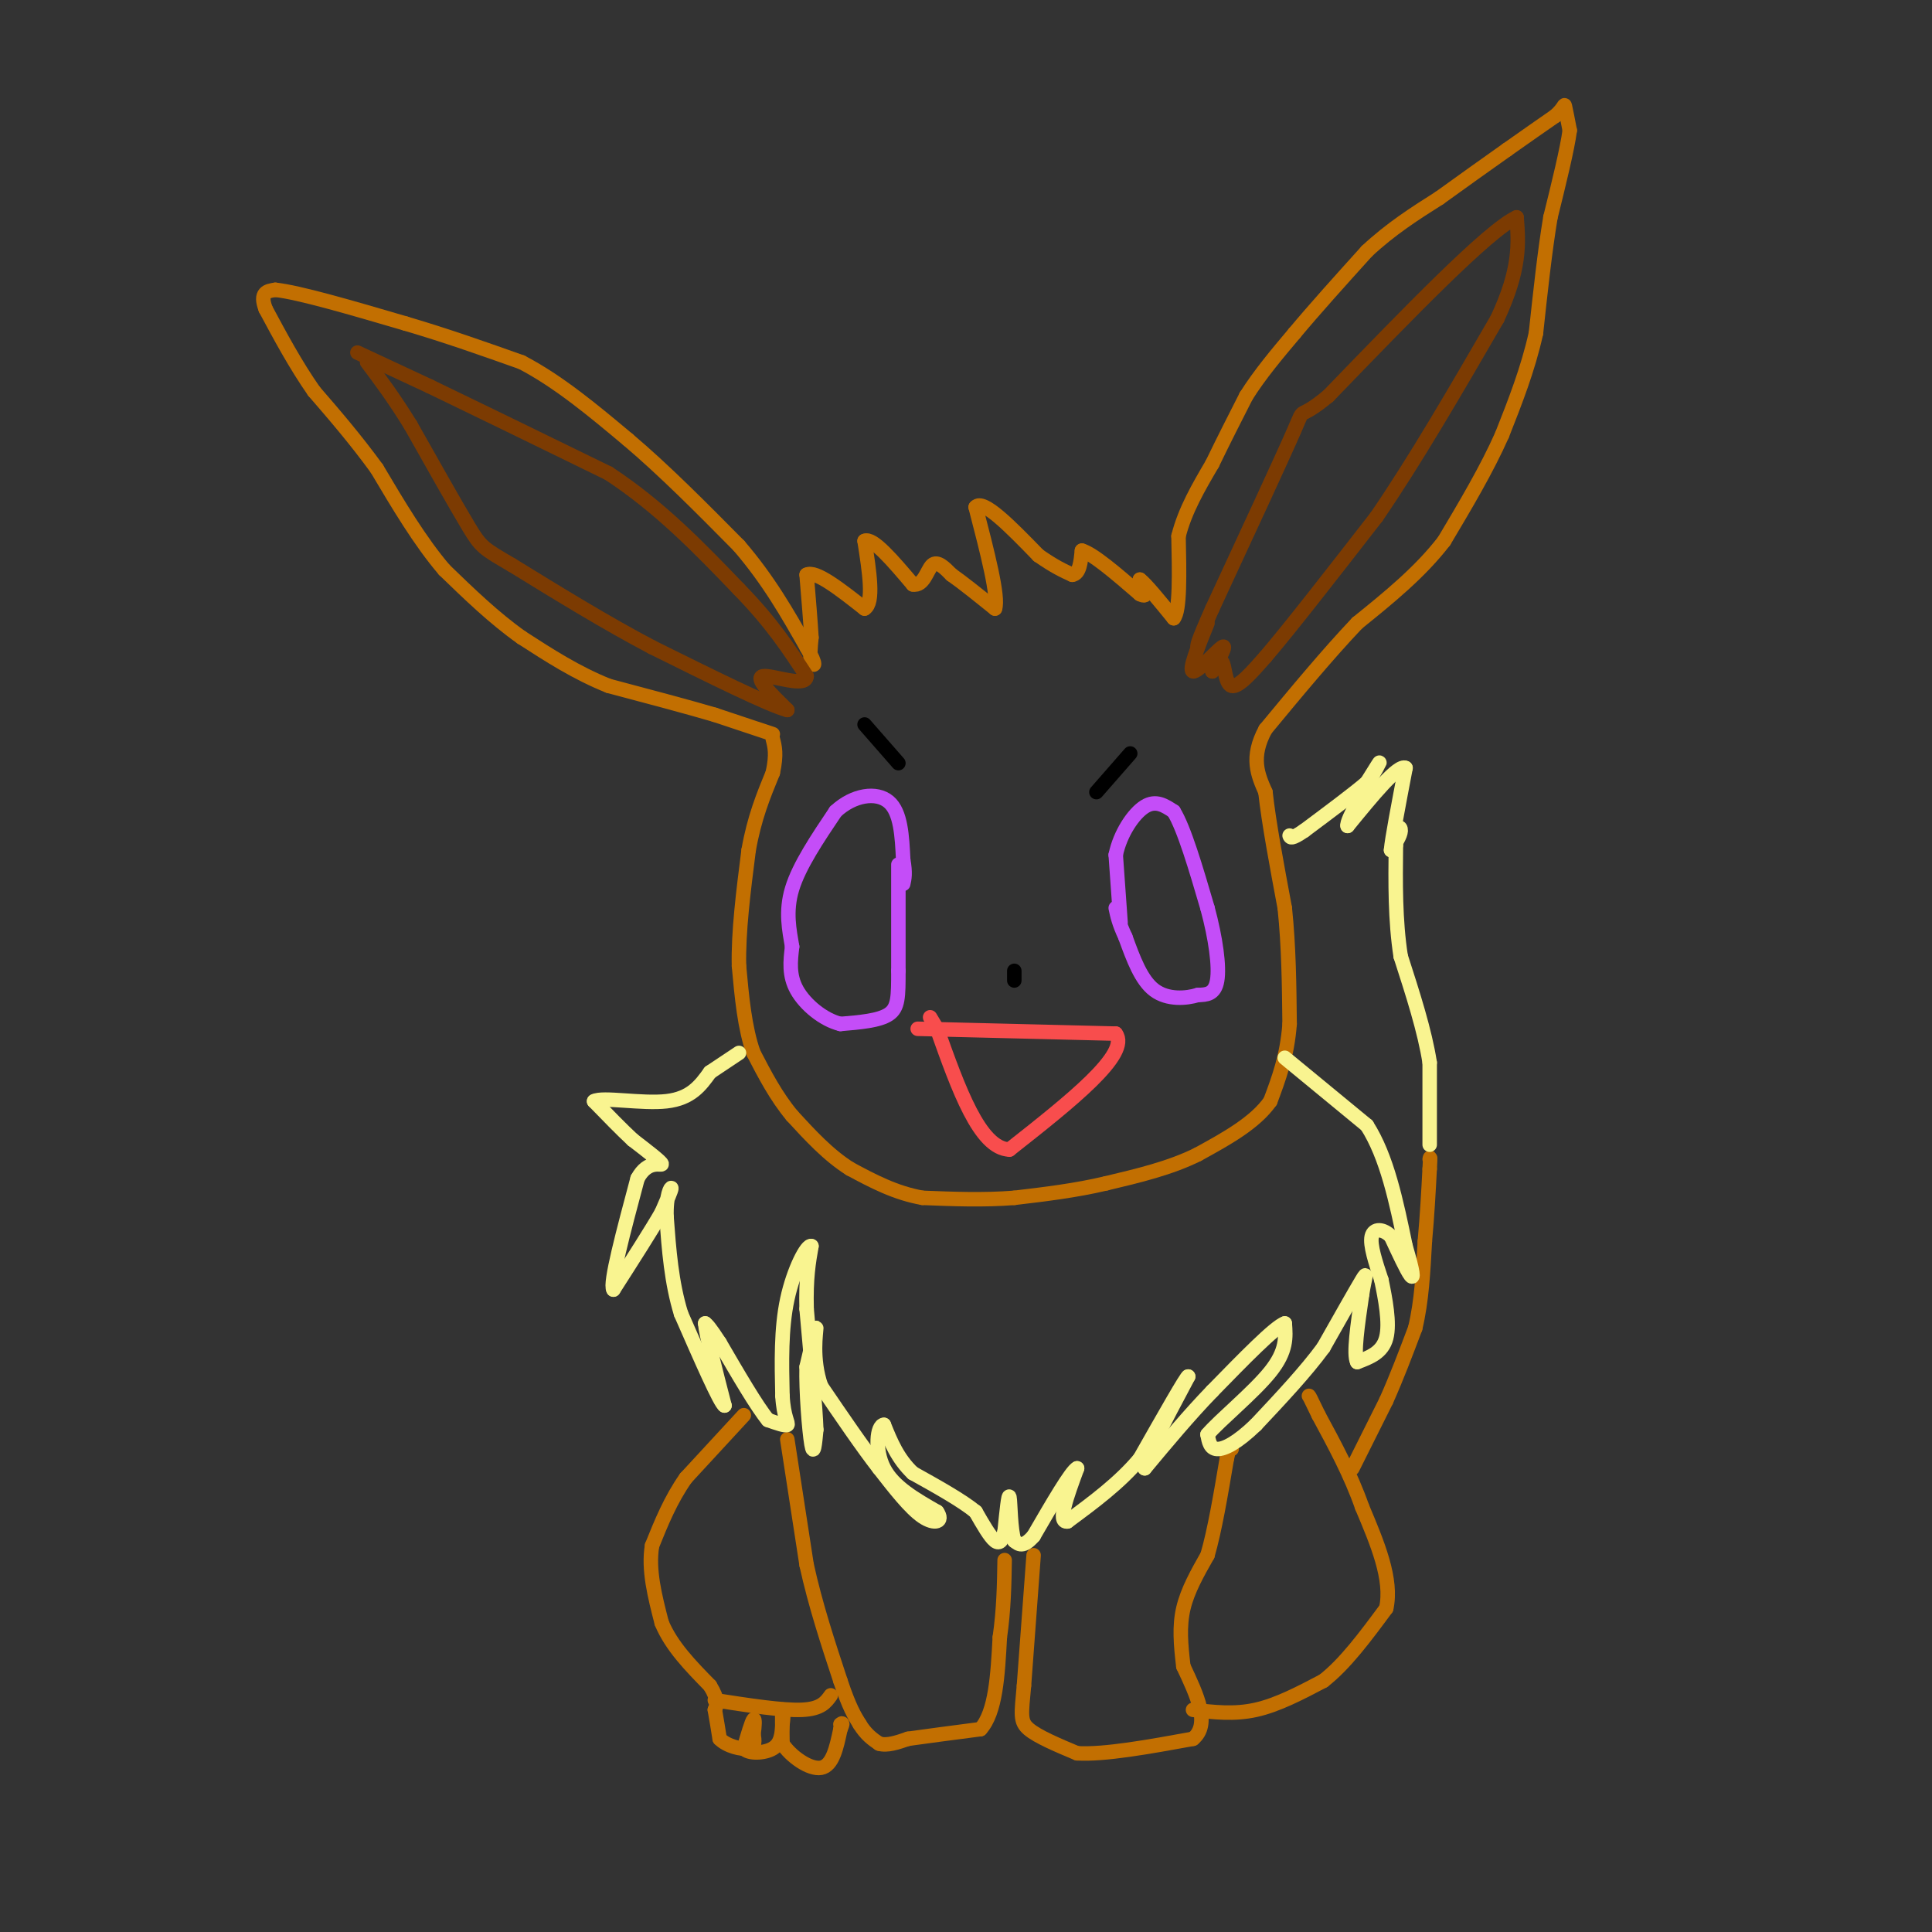 <svg viewBox='0 0 400 400' version='1.1' xmlns='http://www.w3.org/2000/svg' xmlns:xlink='http://www.w3.org/1999/xlink'><rect x="0" y="0" width="400" height="400" fill="#333333" stroke="none"/><g fill='none' stroke='#C26F01' stroke-width='3' stroke-linecap='round' stroke-linejoin='round'><path d='M160,152c0.000,0.000 -12.000,-4.000 -12,-4'/><path d='M148,148c-5.667,-1.667 -13.833,-3.833 -22,-6'/><path d='M126,142c-6.667,-2.667 -12.333,-6.333 -18,-10'/><path d='M108,132c-5.667,-4.000 -10.833,-9.000 -16,-14'/><path d='M92,118c-5.000,-5.833 -9.500,-13.417 -14,-21'/><path d='M78,97c-4.500,-6.167 -8.750,-11.083 -13,-16'/><path d='M65,81c-3.833,-5.500 -6.917,-11.250 -10,-17'/><path d='M55,64c-1.333,-3.500 0.333,-3.750 2,-4'/><path d='M57,60c4.833,0.500 15.917,3.750 27,7'/><path d='M84,67c8.500,2.500 16.250,5.250 24,8'/><path d='M108,75c7.667,4.000 14.833,10.000 22,16'/><path d='M130,91c7.500,6.333 15.250,14.167 23,22'/><path d='M153,113c6.167,7.167 10.083,14.083 14,21'/><path d='M167,134c2.400,4.156 1.400,4.044 1,3c-0.400,-1.044 -0.200,-3.022 0,-5'/><path d='M168,132c-0.167,-3.000 -0.583,-8.000 -1,-13'/><path d='M167,119c1.833,-1.000 6.917,3.000 12,7'/><path d='M179,126c2.000,-1.167 1.000,-7.583 0,-14'/><path d='M179,112c1.667,-0.833 5.833,4.083 10,9'/><path d='M189,121c2.267,0.422 2.933,-3.022 4,-4c1.067,-0.978 2.533,0.511 4,2'/><path d='M197,119c2.167,1.500 5.583,4.250 9,7'/><path d='M206,126c0.833,-2.333 -1.583,-11.667 -4,-21'/><path d='M202,105c1.500,-1.833 7.250,4.083 13,10'/><path d='M215,115c3.333,2.333 5.167,3.167 7,4'/><path d='M222,119c1.500,-0.167 1.750,-2.583 2,-5'/><path d='M224,114c2.333,0.667 7.167,4.833 12,9'/><path d='M236,123c2.000,1.000 1.000,-1.000 0,-3'/><path d='M236,120c1.167,0.833 4.083,4.417 7,8'/><path d='M243,128c1.333,-1.500 1.167,-9.250 1,-17'/><path d='M244,111c1.333,-5.333 4.167,-10.167 7,-15'/><path d='M251,96c2.333,-4.833 4.667,-9.417 7,-14'/><path d='M258,82c2.833,-4.500 6.417,-8.750 10,-13'/><path d='M268,69c4.167,-5.000 9.583,-11.000 15,-17'/><path d='M283,52c5.000,-4.667 10.000,-7.833 15,-11'/><path d='M298,41c4.833,-3.500 9.417,-6.750 14,-10'/><path d='M312,31c4.000,-2.833 7.000,-4.917 10,-7'/><path d='M322,24c1.956,-1.756 1.844,-2.644 2,-2c0.156,0.644 0.578,2.822 1,5'/><path d='M325,27c-0.500,3.833 -2.250,10.917 -4,18'/><path d='M321,45c-1.167,7.000 -2.083,15.500 -3,24'/><path d='M318,69c-1.667,7.500 -4.333,14.250 -7,21'/><path d='M311,90c-3.167,7.167 -7.583,14.583 -12,22'/><path d='M299,112c-5.000,6.500 -11.500,11.750 -18,17'/><path d='M281,129c-6.167,6.500 -12.583,14.250 -19,22'/><path d='M262,151c-3.167,5.833 -1.583,9.417 0,13'/><path d='M262,164c0.667,6.167 2.333,15.083 4,24'/><path d='M266,188c0.833,8.000 0.917,16.000 1,24'/><path d='M267,212c-0.500,6.667 -2.250,11.333 -4,16'/><path d='M263,228c-3.167,4.500 -9.083,7.750 -15,11'/><path d='M248,239c-5.667,2.833 -12.333,4.417 -19,6'/><path d='M229,245c-6.333,1.500 -12.667,2.250 -19,3'/><path d='M210,248c-6.333,0.500 -12.667,0.250 -19,0'/><path d='M191,248c-5.667,-1.000 -10.333,-3.500 -15,-6'/><path d='M176,242c-4.500,-2.833 -8.250,-6.917 -12,-11'/><path d='M164,231c-3.333,-4.000 -5.667,-8.500 -8,-13'/><path d='M156,218c-1.833,-5.167 -2.417,-11.583 -3,-18'/><path d='M153,200c-0.167,-7.000 0.917,-15.500 2,-24'/><path d='M155,176c1.167,-6.667 3.083,-11.333 5,-16'/><path d='M160,160c0.833,-3.833 0.417,-5.417 0,-7'/><path d='M154,293c0.000,0.000 -12.000,13.000 -12,13'/><path d='M142,306c-3.167,4.500 -5.083,9.250 -7,14'/><path d='M135,320c-0.833,5.000 0.583,10.500 2,16'/><path d='M137,336c2.000,4.833 6.000,8.917 10,13'/><path d='M147,349c1.833,3.000 1.417,4.000 1,5'/><path d='M148,354c0.333,1.833 0.667,3.917 1,6'/><path d='M149,360c1.444,1.511 4.556,2.289 6,2c1.444,-0.289 1.222,-1.644 1,-3'/><path d='M156,359c0.244,-1.400 0.356,-3.400 0,-3c-0.356,0.400 -1.178,3.200 -2,6'/><path d='M154,362c0.933,1.156 4.267,1.044 6,0c1.733,-1.044 1.867,-3.022 2,-5'/><path d='M162,357c0.311,-1.756 0.089,-3.644 0,-3c-0.089,0.644 -0.044,3.822 0,7'/><path d='M162,361c1.600,2.556 5.600,5.444 8,5c2.400,-0.444 3.200,-4.222 4,-8'/><path d='M174,358c0.667,-1.500 0.333,-1.250 0,-1'/><path d='M148,352c7.000,1.083 14.000,2.167 18,2c4.000,-0.167 5.000,-1.583 6,-3'/><path d='M163,298c0.000,0.000 4.000,26.000 4,26'/><path d='M167,324c1.833,8.333 4.417,16.167 7,24'/><path d='M174,348c1.833,5.500 2.917,7.250 4,9'/><path d='M178,357c1.333,2.167 2.667,3.083 4,4'/><path d='M182,361c1.667,0.500 3.833,-0.250 6,-1'/><path d='M188,360c3.500,-0.500 9.250,-1.250 15,-2'/><path d='M203,358c3.167,-3.500 3.583,-11.250 4,-19'/><path d='M207,339c0.833,-5.833 0.917,-10.917 1,-16'/><path d='M214,322c0.000,0.000 -2.000,27.000 -2,27'/><path d='M212,349c-0.533,5.978 -0.867,7.422 1,9c1.867,1.578 5.933,3.289 10,5'/><path d='M223,363c5.667,0.333 14.833,-1.333 24,-3'/><path d='M247,360c3.667,-3.000 0.833,-9.000 -2,-15'/><path d='M245,345c-0.533,-4.511 -0.867,-8.289 0,-12c0.867,-3.711 2.933,-7.356 5,-11'/><path d='M250,322c1.500,-5.167 2.750,-12.583 4,-20'/><path d='M254,302c0.833,-3.667 0.917,-2.833 1,-2'/><path d='M247,354c4.250,0.500 8.500,1.000 13,0c4.500,-1.000 9.250,-3.500 14,-6'/><path d='M274,348c4.500,-3.500 8.750,-9.250 13,-15'/><path d='M287,333c1.333,-6.000 -1.833,-13.500 -5,-21'/><path d='M282,312c-2.333,-6.667 -5.667,-12.833 -9,-19'/><path d='M273,293c-1.833,-3.833 -1.917,-3.917 -2,-4'/><path d='M280,304c0.000,0.000 7.000,-14.000 7,-14'/><path d='M287,290c2.167,-4.833 4.083,-9.917 6,-15'/><path d='M293,275c1.333,-5.500 1.667,-11.750 2,-18'/><path d='M295,257c0.500,-5.500 0.750,-10.250 1,-15'/><path d='M296,242c0.167,-2.833 0.083,-2.417 0,-2'/></g>
<g fill='none' stroke='#F9F490' stroke-width='3' stroke-linecap='round' stroke-linejoin='round'><path d='M296,237c0.000,0.000 0.000,-17.000 0,-17'/><path d='M296,220c-1.000,-6.500 -3.500,-14.250 -6,-22'/><path d='M290,198c-1.167,-7.500 -1.083,-15.250 -1,-23'/><path d='M289,175c0.156,-4.422 1.044,-3.978 1,-3c-0.044,0.978 -1.022,2.489 -2,4'/><path d='M288,176c0.167,-2.167 1.583,-9.583 3,-17'/><path d='M291,159c-1.500,-0.833 -6.750,5.583 -12,12'/><path d='M279,171c-0.444,-0.933 4.444,-9.267 6,-12c1.556,-2.733 -0.222,0.133 -2,3'/><path d='M283,162c-2.500,2.167 -7.750,6.083 -13,10'/><path d='M270,172c-2.667,1.833 -2.833,1.417 -3,1'/><path d='M266,219c0.000,0.000 17.000,14.000 17,14'/><path d='M283,233c4.167,6.500 6.083,15.750 8,25'/><path d='M291,258c1.644,5.578 1.756,7.022 1,6c-0.756,-1.022 -2.378,-4.511 -4,-8'/><path d='M288,256c-1.600,-1.644 -3.600,-1.756 -4,0c-0.400,1.756 0.800,5.378 2,9'/><path d='M286,265c0.800,3.844 1.800,8.956 1,12c-0.800,3.044 -3.400,4.022 -6,5'/><path d='M281,282c-0.833,-1.500 0.083,-7.750 1,-14'/><path d='M282,268c0.511,-3.467 1.289,-5.133 0,-3c-1.289,2.133 -4.644,8.067 -8,14'/><path d='M274,279c-3.667,5.000 -8.833,10.500 -14,16'/><path d='M260,295c-3.867,3.733 -6.533,5.067 -8,5c-1.467,-0.067 -1.733,-1.533 -2,-3'/><path d='M250,297c2.444,-2.911 9.556,-8.689 13,-13c3.444,-4.311 3.222,-7.156 3,-10'/><path d='M266,274c-2.000,0.667 -8.500,7.333 -15,14'/><path d='M251,288c-4.833,5.000 -9.417,10.500 -14,16'/><path d='M237,304c-0.833,-0.500 4.083,-9.750 9,-19'/><path d='M246,285c-0.167,-0.333 -5.083,8.333 -10,17'/><path d='M236,302c-4.167,5.000 -9.583,9.000 -15,13'/><path d='M221,315c-2.167,0.333 -0.083,-5.333 2,-11'/><path d='M223,304c-1.167,0.500 -5.083,7.250 -9,14'/><path d='M214,318c-2.167,2.500 -3.083,1.750 -4,1'/><path d='M210,319c-0.800,-2.156 -0.800,-8.044 -1,-9c-0.200,-0.956 -0.600,3.022 -1,7'/><path d='M208,317c-0.422,1.800 -0.978,2.800 -2,2c-1.022,-0.800 -2.511,-3.400 -4,-6'/><path d='M202,313c-2.833,-2.333 -7.917,-5.167 -13,-8'/><path d='M189,305c-3.167,-3.000 -4.583,-6.500 -6,-10'/><path d='M183,295c-1.422,0.044 -1.978,5.156 0,9c1.978,3.844 6.489,6.422 11,9'/><path d='M194,313c1.444,2.067 -0.444,2.733 -3,1c-2.556,-1.733 -5.778,-5.867 -9,-10'/><path d='M182,304c-3.500,-4.500 -7.750,-10.750 -12,-17'/><path d='M170,287c-2.000,-5.667 -1.000,-11.333 -1,-12c0.000,-0.667 -1.000,3.667 -2,8'/><path d='M167,283c-0.133,4.933 0.533,13.267 1,16c0.467,2.733 0.733,-0.133 1,-3'/><path d='M169,296c-0.167,-4.667 -1.083,-14.833 -2,-25'/><path d='M167,271c-0.167,-6.333 0.417,-9.667 1,-13'/><path d='M168,258c-0.911,-0.467 -3.689,4.867 -5,11c-1.311,6.133 -1.156,13.067 -1,20'/><path d='M162,289c0.244,4.489 1.356,5.711 1,6c-0.356,0.289 -2.178,-0.356 -4,-1'/><path d='M159,294c-2.333,-2.833 -6.167,-9.417 -10,-16'/><path d='M149,278c-2.167,-3.333 -2.583,-3.667 -3,-4'/><path d='M146,274c0.167,2.167 2.083,9.583 4,17'/><path d='M150,291c-0.833,-0.333 -4.917,-9.667 -9,-19'/><path d='M141,272c-2.000,-6.500 -2.500,-13.250 -3,-20'/><path d='M138,252c-0.156,-4.667 0.956,-6.333 1,-6c0.044,0.333 -0.978,2.667 -2,5'/><path d='M137,251c-2.000,3.500 -6.000,9.750 -10,16'/><path d='M127,267c-0.833,-1.167 2.083,-12.083 5,-23'/><path d='M132,244c2.156,-4.022 5.044,-2.578 5,-3c-0.044,-0.422 -3.022,-2.711 -6,-5'/><path d='M131,236c-2.333,-2.167 -5.167,-5.083 -8,-8'/><path d='M123,228c1.689,-0.978 9.911,0.578 15,0c5.089,-0.578 7.044,-3.289 9,-6'/><path d='M147,222c2.500,-1.667 4.250,-2.833 6,-4'/></g>
<g fill='none' stroke='#C44DF8' stroke-width='3' stroke-linecap='round' stroke-linejoin='round'><path d='M186,179c0.000,0.000 0.000,22.000 0,22'/><path d='M186,201c0.000,5.333 0.000,7.667 -2,9c-2.000,1.333 -6.000,1.667 -10,2'/><path d='M174,212c-3.511,-0.844 -7.289,-3.956 -9,-7c-1.711,-3.044 -1.356,-6.022 -1,-9'/><path d='M164,196c-0.556,-3.356 -1.444,-7.244 0,-12c1.444,-4.756 5.222,-10.378 9,-16'/><path d='M173,168c3.711,-3.467 8.489,-4.133 11,-2c2.511,2.133 2.756,7.067 3,12'/><path d='M187,178c0.500,2.833 0.250,3.917 0,5'/><path d='M232,191c0.000,0.000 -1.000,-14.000 -1,-14'/><path d='M231,177c0.911,-4.444 3.689,-8.556 6,-10c2.311,-1.444 4.156,-0.222 6,1'/><path d='M243,168c2.167,3.500 4.583,11.750 7,20'/><path d='M250,188c1.711,6.311 2.489,12.089 2,15c-0.489,2.911 -2.244,2.956 -4,3'/><path d='M248,206c-2.356,0.733 -6.244,1.067 -9,-1c-2.756,-2.067 -4.378,-6.533 -6,-11'/><path d='M233,194c-1.333,-2.833 -1.667,-4.417 -2,-6'/></g>
<g fill='none' stroke='#7C3B02' stroke-width='3' stroke-linecap='round' stroke-linejoin='round'><path d='M74,73c0.000,0.000 15.000,7.000 15,7'/><path d='M89,80c8.667,4.167 22.833,11.083 37,18'/><path d='M126,98c10.667,7.000 18.833,15.500 27,24'/><path d='M153,122c6.833,7.000 10.417,12.500 14,18'/><path d='M167,140c-0.044,2.489 -7.156,-0.289 -9,0c-1.844,0.289 1.578,3.644 5,7'/><path d='M163,147c-3.833,-1.000 -15.917,-7.000 -28,-13'/><path d='M135,134c-9.500,-5.000 -19.250,-11.000 -29,-17'/><path d='M106,117c-5.978,-3.489 -6.422,-3.711 -9,-8c-2.578,-4.289 -7.289,-12.644 -12,-21'/><path d='M85,88c-3.500,-5.667 -6.250,-9.333 -9,-13'/><path d='M250,129c-1.978,4.889 -3.956,9.778 -3,10c0.956,0.222 4.844,-4.222 6,-5c1.156,-0.778 -0.422,2.111 -2,5'/><path d='M251,139c0.107,-0.048 1.375,-2.667 2,-2c0.625,0.667 0.607,4.619 2,5c1.393,0.381 4.196,-2.810 7,-6'/><path d='M262,136c5.000,-5.833 14.000,-17.417 23,-29'/><path d='M285,107c8.000,-11.667 16.500,-26.333 25,-41'/><path d='M310,66c4.833,-10.333 4.417,-15.667 4,-21'/><path d='M314,45c-5.833,2.667 -22.417,19.833 -39,37'/><path d='M275,82c-6.867,5.667 -4.533,1.333 -7,7c-2.467,5.667 -9.733,21.333 -17,37'/><path d='M251,126c-3.333,7.500 -3.167,7.750 -3,8'/></g>
<g fill='none' stroke='#F84D4D' stroke-width='3' stroke-linecap='round' stroke-linejoin='round'><path d='M190,213c0.000,0.000 41.000,1.000 41,1'/><path d='M231,214c3.167,4.167 -9.417,14.083 -22,24'/><path d='M209,238c-6.167,-0.167 -10.583,-12.583 -15,-25'/><path d='M194,213c-2.500,-4.167 -1.250,-2.083 0,0'/></g>
<g fill='none' stroke='#000000' stroke-width='3' stroke-linecap='round' stroke-linejoin='round'><path d='M210,203c0.000,0.000 0.000,-2.000 0,-2'/><path d='M179,150c0.000,0.000 7.000,8.000 7,8'/><path d='M227,164c0.000,0.000 7.000,-8.000 7,-8'/></g>
</svg>